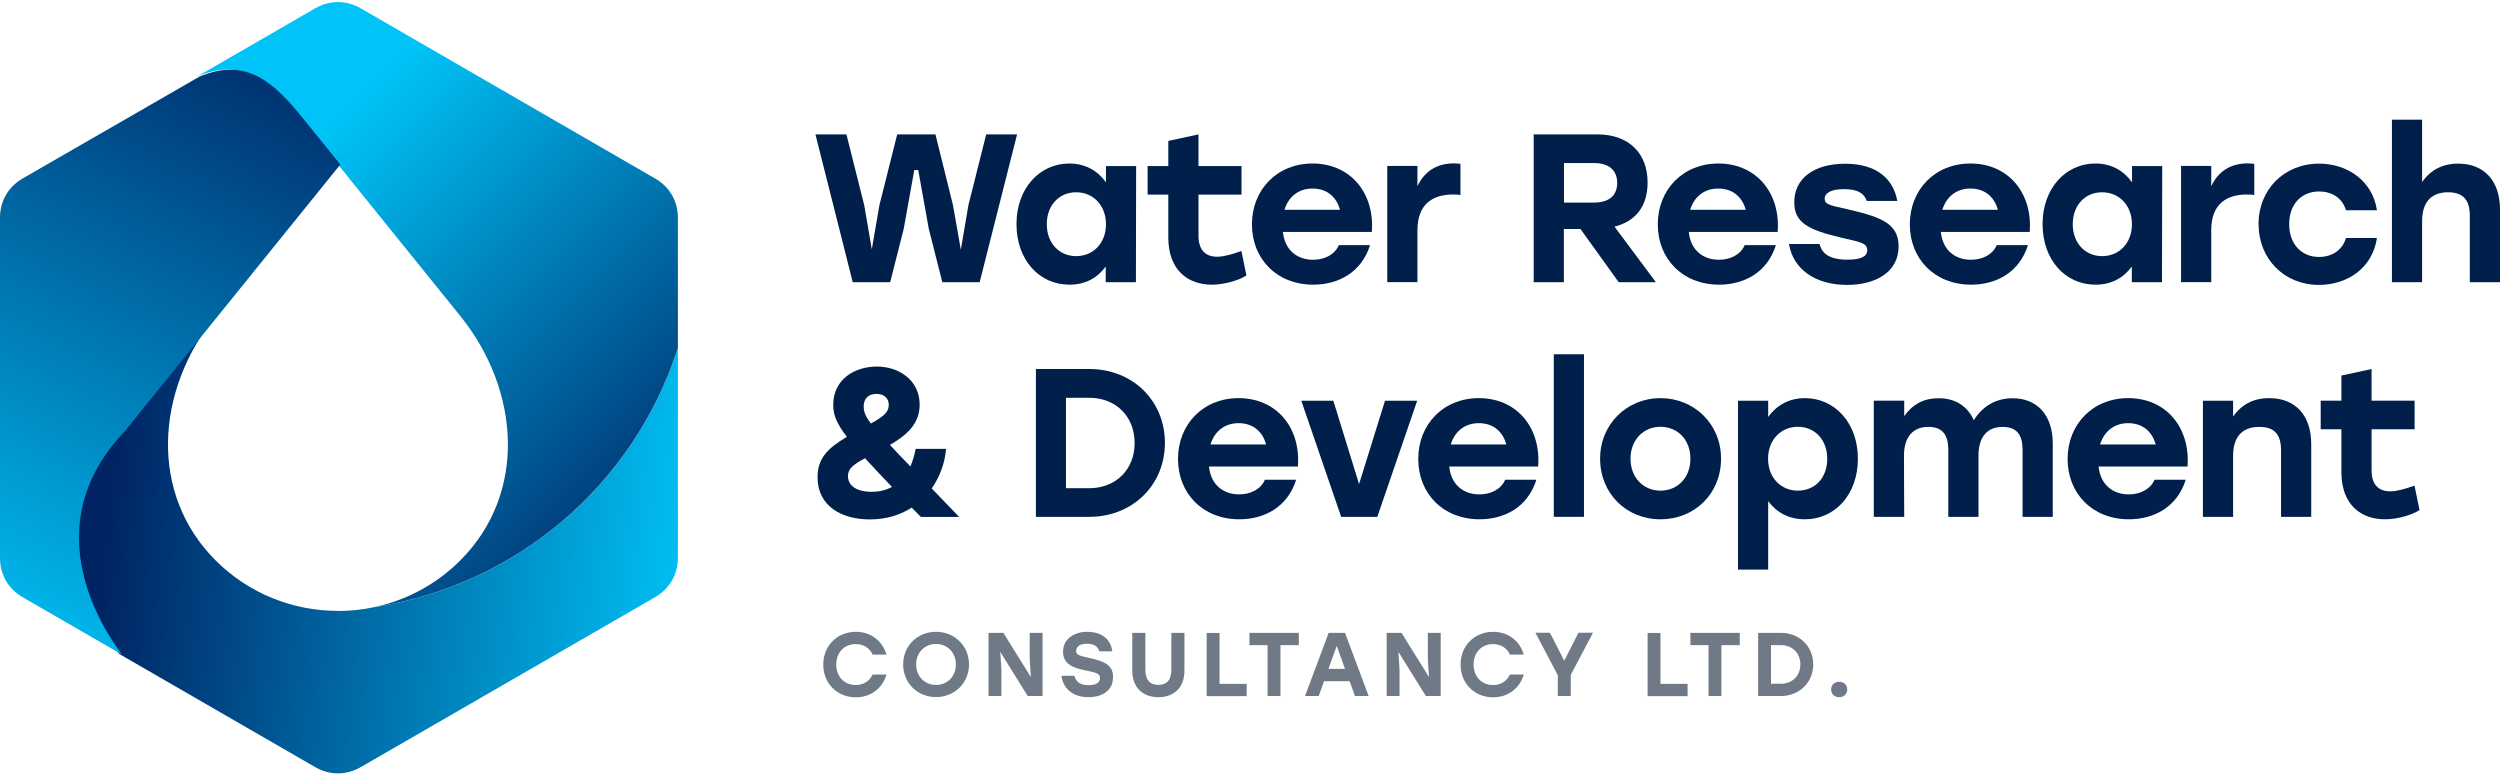 <svg xmlns="http://www.w3.org/2000/svg" xmlns:xlink="http://www.w3.org/1999/xlink" id="uuid-d18b8690-70e4-48af-b6f0-d51af5894c5d" viewBox="0 0 213.75 66.3"><defs><style>.uuid-7bb30b05-a71b-446b-93df-09139c778f19{fill:url(#uuid-d667a4a5-038e-4f2f-80d8-242cd3db256c);}.uuid-6b9de9d1-23c3-4081-b16b-4ebc4438b588{fill:url(#uuid-79b94d5e-7005-4bb4-9f2e-fef561f59cb3);}.uuid-f8e220e3-af83-4a6f-a93a-43c07c9409d6{clip-path:url(#uuid-390b19ed-6a8c-4337-8d71-3821901eb412);}.uuid-f5d45e73-b243-44ba-8874-f7021b7a7d74{clip-rule:evenodd;fill:none;}.uuid-c2be03e1-03a7-4d71-b57a-f91271fce8a4{clip-path:url(#uuid-a8024d9d-3633-4c90-aa26-6f6b5c60ad92);}.uuid-86c7586f-9e02-47e8-b952-1e5896a077a0{fill:#707a87;}.uuid-711a3d2a-629b-421d-b3b0-89b5d0efa4e9{fill:#001f4a;}.uuid-48eb163e-ebb9-4bf4-8649-ea99143f269f{clip-path:url(#uuid-f9a1edaa-adef-44ab-a32f-193c808180a4);}.uuid-b45f12ad-973f-44a0-818d-2c790468bd87{fill:url(#uuid-9ca6143b-361d-4067-a540-2937ffc5517a);}</style><clipPath id="uuid-f9a1edaa-adef-44ab-a32f-193c808180a4"><path class="uuid-f5d45e73-b243-44ba-8874-f7021b7a7d74" d="M28.89,52.23c-3.79,0-7.58-1.44-10.45-4.31-5.74-5.74-5.11-14.54-.04-20.86h0s-7.97,9.87-7.97,9.87c-5.06,5.3-5.14,13.6-.22,18.99l16.74,9.67c1.24.71,2.66.71,3.89,0l25.17-14.53c1.24-.72,1.95-1.94,1.95-3.37v-17.95c-3.78,11.79-13.89,20.32-25.96,22.17-1.02.22-2.07.33-3.11.33"></path></clipPath><linearGradient id="uuid-79b94d5e-7005-4bb4-9f2e-fef561f59cb3" x1="8.98" y1="44.41" x2="59.92" y2="49.51" gradientUnits="userSpaceOnUse"><stop offset="0" stop-color="#002363"></stop><stop offset="1" stop-color="#00c4f8"></stop></linearGradient><clipPath id="uuid-390b19ed-6a8c-4337-8d71-3821901eb412"><path class="uuid-f5d45e73-b243-44ba-8874-f7021b7a7d74" d="M30.83,16.46l8.52,10.55c5.11,6.33,5.75,15.16,0,20.91-2.08,2.08-4.65,3.41-7.35,3.99,12.06-1.86,22.18-10.38,25.96-22.17v-11.11c0-1.43-.71-2.66-1.95-3.37L30.84.71c-1.24-.71-2.66-.71-3.89,0l-10.11,5.84c4.13-1.77,6.5.63,8.9,3.6l3.16,3.91,1.93,2.4Z"></path></clipPath><linearGradient id="uuid-9ca6143b-361d-4067-a540-2937ffc5517a" x1="58.72" y1="47.27" x2="25.15" y2="13.71" xlink:href="#uuid-79b94d5e-7005-4bb4-9f2e-fef561f59cb3"></linearGradient><clipPath id="uuid-a8024d9d-3633-4c90-aa26-6f6b5c60ad92"><path class="uuid-f5d45e73-b243-44ba-8874-f7021b7a7d74" d="M29.1,14.07l-3.16-3.91c-2.51-3.11-4.87-5.32-8.9-3.6L1.95,15.25c-1.24.72-1.95,1.94-1.95,3.37v29.08c0,1.43.71,2.66,1.95,3.37l8.45,4.88c.04-.13-8.38-10.01.24-19.04,6.16-7.62,12.31-15.24,18.47-22.86"></path></clipPath><linearGradient id="uuid-d667a4a5-038e-4f2f-80d8-242cd3db256c" x1="28.69" y1="3.11" x2=".44" y2="57.6" xlink:href="#uuid-79b94d5e-7005-4bb4-9f2e-fef561f59cb3"></linearGradient></defs><g id="uuid-d980d349-7ffd-462b-992d-ae43a6a3b0c3"><path class="uuid-711a3d2a-629b-421d-b3b0-89b5d0efa4e9" d="M86.96,11.49l-3.2,12.64h-3.19l-1.16-4.57-.9-5.02h-.34l-.9,5.02-1.16,4.57h-3.2l-3.19-12.64h2.65l1.52,6.05.65,3.77.65-3.77,1.52-6.05h3.27l1.5,6.05.67,3.81.65-3.81,1.52-6.05h2.65Z"></path><path class="uuid-711a3d2a-629b-421d-b3b0-89b5d0efa4e9" d="M97.14,14.2l-.02,9.93h-2.58v-1.34c-.69.94-1.71,1.55-3.1,1.55-2.6,0-4.53-2.13-4.53-5.18s1.97-5.18,4.51-5.18c1.41,0,2.46.65,3.14,1.61v-1.39h2.58ZM94.56,19.17c0-1.62-1.1-2.73-2.55-2.73s-2.51,1.1-2.51,2.73,1.08,2.73,2.51,2.73,2.55-1.08,2.55-2.73Z"></path><path class="uuid-711a3d2a-629b-421d-b3b0-89b5d0efa4e9" d="M106.57,23.55c-.54.36-1.77.79-2.96.79-1.99,0-3.72-1.19-3.72-4.04v-3.66h-1.77v-2.44h1.77v-2.15l2.58-.56v2.71h3.68v2.44h-3.68v3.52c0,1.17.56,1.79,1.59,1.79.58,0,1.26-.2,2.08-.49l.43,2.09Z"></path><path class="uuid-711a3d2a-629b-421d-b3b0-89b5d0efa4e9" d="M117.31,19.83h-7.62c.16,1.59,1.25,2.38,2.58,2.38.99,0,1.86-.45,2.2-1.25h2.67c-.74,2.35-2.73,3.38-4.86,3.38-3.11,0-5.24-2.2-5.24-5.16s2.15-5.2,5.18-5.2c3.29,0,5.33,2.58,5.07,5.85ZM109.82,17.94h4.75c-.29-1.08-1.1-1.82-2.35-1.82s-2.08.76-2.4,1.82Z"></path><path class="uuid-711a3d2a-629b-421d-b3b0-89b5d0efa4e9" d="M124.87,14.02v2.65c-.2-.02-.34-.04-.63-.04-1.64,0-3.05.72-3.05,3.07v4.42h-2.58v-9.93h2.58v1.73c.61-1.3,1.7-1.95,3.1-1.95.23,0,.42.02.58.04Z"></path><path class="uuid-711a3d2a-629b-421d-b3b0-89b5d0efa4e9" d="M135.14,19.58h-1.43v4.55h-2.58v-12.64h5.43c2.71,0,4.31,1.61,4.31,4.12,0,2.06-1.06,3.32-2.83,3.77l3.54,4.75h-3.18l-3.27-4.55ZM133.72,17.32h2.56c1.35,0,1.99-.65,1.99-1.68s-.65-1.7-1.99-1.7h-2.56v3.38Z"></path><path class="uuid-711a3d2a-629b-421d-b3b0-89b5d0efa4e9" d="M152.01,19.83h-7.62c.16,1.59,1.25,2.38,2.58,2.38.99,0,1.86-.45,2.2-1.25h2.67c-.74,2.35-2.73,3.38-4.86,3.38-3.11,0-5.24-2.2-5.24-5.16s2.15-5.2,5.18-5.2c3.29,0,5.33,2.58,5.07,5.85ZM144.51,17.94h4.75c-.29-1.08-1.1-1.82-2.35-1.82s-2.08.76-2.4,1.82Z"></path><path class="uuid-711a3d2a-629b-421d-b3b0-89b5d0efa4e9" d="M152.95,20.86h2.62c.2.79.79,1.34,2.4,1.34,1.14,0,1.68-.27,1.68-.81,0-.67-.78-.72-2.27-1.08-2.82-.67-3.97-1.3-3.97-3.01,0-2.09,1.73-3.3,4.35-3.3,2.76,0,4.12,1.34,4.46,3.18h-2.62c-.2-.63-.74-1.01-1.93-1.01-1.03,0-1.66.29-1.66.83,0,.47.45.56,1.9.88,2.83.65,4.42,1.19,4.42,3.18,0,2.22-1.97,3.3-4.42,3.3-2.65,0-4.58-1.3-4.95-3.48Z"></path><path class="uuid-711a3d2a-629b-421d-b3b0-89b5d0efa4e9" d="M173.56,19.83h-7.62c.16,1.59,1.25,2.38,2.58,2.38.99,0,1.86-.45,2.2-1.25h2.67c-.74,2.35-2.73,3.38-4.86,3.38-3.11,0-5.24-2.2-5.24-5.16s2.15-5.2,5.18-5.2c3.29,0,5.33,2.58,5.07,5.85ZM166.07,17.94h4.75c-.29-1.08-1.1-1.82-2.35-1.82s-2.08.76-2.4,1.82Z"></path><path class="uuid-711a3d2a-629b-421d-b3b0-89b5d0efa4e9" d="M184.87,14.2l-.02,9.93h-2.58v-1.34c-.69.94-1.71,1.55-3.1,1.55-2.6,0-4.53-2.13-4.53-5.18s1.97-5.18,4.51-5.18c1.41,0,2.46.65,3.14,1.61v-1.39h2.58ZM182.28,19.17c0-1.62-1.1-2.73-2.55-2.73s-2.51,1.1-2.51,2.73,1.08,2.73,2.51,2.73,2.55-1.08,2.55-2.73Z"></path><path class="uuid-711a3d2a-629b-421d-b3b0-89b5d0efa4e9" d="M192.74,14.02v2.65c-.2-.02-.34-.04-.63-.04-1.64,0-3.05.72-3.05,3.07v4.42h-2.58v-9.93h2.58v1.73c.61-1.3,1.7-1.95,3.1-1.95.23,0,.42.02.58.04Z"></path><path class="uuid-711a3d2a-629b-421d-b3b0-89b5d0efa4e9" d="M193.1,19.17c0-2.94,2.18-5.18,5.18-5.18,2.42,0,4.57,1.46,4.95,3.99h-2.65c-.31-1.08-1.25-1.61-2.29-1.61-1.57,0-2.58,1.16-2.56,2.8-.02,1.66,1.03,2.8,2.54,2.8,1.06,0,2-.54,2.31-1.62h2.65c-.4,2.62-2.58,4.01-4.96,4.01-2.98,0-5.16-2.24-5.16-5.18Z"></path><path class="uuid-711a3d2a-629b-421d-b3b0-89b5d0efa4e9" d="M213.75,17.9v6.23h-2.58v-5.67c0-1.3-.51-2.02-1.86-2.02-1.44,0-2.22.85-2.22,2.47v5.22h-2.58v-13.9h2.58v5.33c.72-1.01,1.71-1.57,3.09-1.57,2.22,0,3.57,1.48,3.57,3.92Z"></path><path class="uuid-711a3d2a-629b-421d-b3b0-89b5d0efa4e9" d="M78.73,44.19l-.78-.79c-.97.63-2.18,1.01-3.57,1.01-2.38,0-4.48-1.1-4.48-3.61,0-1.62.88-2.49,2.51-3.45-.88-1.14-1.17-1.89-1.17-2.71,0-2.27,1.9-3.3,3.74-3.3s3.65,1.14,3.65,3.25c0,1.7-1.17,2.65-2.54,3.45.47.52,1.05,1.12,1.75,1.84.18-.43.34-.92.45-1.5h2.6c-.11,1.23-.54,2.4-1.23,3.38.7.72,1.48,1.53,2.35,2.44h-3.27ZM76.27,41.64c-.92-.96-1.68-1.77-2.31-2.46-1.05.56-1.46.92-1.46,1.52,0,.81.7,1.35,2.04,1.35.6,0,1.19-.13,1.73-.42ZM73.85,34.8c0,.4.14.79.61,1.41,1.1-.61,1.53-.97,1.53-1.59,0-.54-.36-.94-1.05-.94-.65,0-1.1.34-1.1,1.12Z"></path><path class="uuid-711a3d2a-629b-421d-b3b0-89b5d0efa4e9" d="M99.6,37.87c0,3.61-2.78,6.32-6.46,6.32h-4.57v-12.64h4.57c3.68,0,6.46,2.69,6.46,6.32ZM97.01,37.87c0-2.27-1.61-3.86-3.88-3.86h-1.99v7.73h1.99c2.27,0,3.88-1.59,3.88-3.86Z"></path><path class="uuid-711a3d2a-629b-421d-b3b0-89b5d0efa4e9" d="M110.99,39.89h-7.62c.16,1.59,1.25,2.38,2.58,2.38.99,0,1.86-.45,2.2-1.25h2.67c-.74,2.35-2.73,3.38-4.86,3.38-3.11,0-5.24-2.2-5.24-5.16s2.15-5.2,5.18-5.2c3.29,0,5.33,2.58,5.07,5.85ZM103.5,38h4.75c-.29-1.08-1.1-1.82-2.35-1.82s-2.08.76-2.4,1.82Z"></path><path class="uuid-711a3d2a-629b-421d-b3b0-89b5d0efa4e9" d="M121.17,34.26l-3.41,9.93h-3.09l-3.41-9.93h2.74l2.2,7.13,2.22-7.13h2.74Z"></path><path class="uuid-711a3d2a-629b-421d-b3b0-89b5d0efa4e9" d="M131.53,39.89h-7.62c.16,1.59,1.25,2.38,2.58,2.38.99,0,1.86-.45,2.2-1.25h2.67c-.74,2.35-2.73,3.38-4.86,3.38-3.11,0-5.24-2.2-5.24-5.16s2.15-5.2,5.18-5.2c3.29,0,5.33,2.58,5.07,5.85ZM124.04,38h4.75c-.29-1.08-1.1-1.82-2.35-1.82s-2.08.76-2.4,1.82Z"></path><path class="uuid-711a3d2a-629b-421d-b3b0-89b5d0efa4e9" d="M132.85,30.29h2.58v13.9h-2.58v-13.9Z"></path><path class="uuid-711a3d2a-629b-421d-b3b0-89b5d0efa4e9" d="M147.15,39.22c0,3-2.27,5.18-5.18,5.18s-5.16-2.2-5.16-5.18,2.31-5.18,5.16-5.18,5.18,2.18,5.18,5.18ZM139.41,39.22c0,1.64,1.12,2.73,2.56,2.73s2.56-1.08,2.56-2.73-1.12-2.73-2.56-2.73-2.56,1.1-2.56,2.73Z"></path><path class="uuid-711a3d2a-629b-421d-b3b0-89b5d0efa4e9" d="M158.85,39.22c0,3.05-1.95,5.18-4.53,5.18-1.41,0-2.44-.61-3.14-1.55v5.85h-2.58v-14.44h2.58v1.39c.69-.96,1.75-1.61,3.14-1.61,2.54,0,4.53,2.11,4.53,5.18ZM156.23,39.22c0-1.62-1.07-2.73-2.51-2.73s-2.55,1.1-2.55,2.73,1.1,2.73,2.55,2.73,2.51-1.08,2.51-2.73Z"></path><path class="uuid-711a3d2a-629b-421d-b3b0-89b5d0efa4e9" d="M175.51,37.91v6.28h-2.58v-5.72c0-1.26-.47-1.97-1.71-1.97-1.35,0-2.06.9-2.06,2.47v5.22h-2.58v-5.72c0-1.26-.47-1.97-1.71-1.97-1.35,0-2.08.9-2.08,2.47l.02,5.22h-2.6v-9.93h2.6v1.32c.7-.99,1.64-1.53,2.94-1.53,1.43,0,2.47.67,3.01,1.88.72-1.17,1.86-1.88,3.32-1.88,2.11,0,3.43,1.46,3.43,3.86Z"></path><path class="uuid-711a3d2a-629b-421d-b3b0-89b5d0efa4e9" d="M187.05,39.89h-7.62c.16,1.59,1.25,2.38,2.58,2.38.99,0,1.86-.45,2.2-1.25h2.67c-.74,2.35-2.73,3.38-4.86,3.38-3.11,0-5.24-2.2-5.24-5.16s2.15-5.2,5.18-5.2c3.29,0,5.33,2.58,5.07,5.85ZM179.56,38h4.75c-.29-1.08-1.1-1.82-2.35-1.82s-2.08.76-2.4,1.82Z"></path><path class="uuid-711a3d2a-629b-421d-b3b0-89b5d0efa4e9" d="M197.61,37.96v6.23h-2.58v-5.67c0-1.3-.49-2.02-1.86-2.02-1.46,0-2.24.85-2.24,2.47v5.22h-2.58v-9.93h2.58v1.35c.72-1.01,1.71-1.57,3.09-1.57,2.24,0,3.59,1.48,3.59,3.92Z"></path><path class="uuid-711a3d2a-629b-421d-b3b0-89b5d0efa4e9" d="M206.87,43.61c-.54.36-1.77.79-2.96.79-1.99,0-3.72-1.19-3.72-4.04v-3.66h-1.77v-2.44h1.77v-2.15l2.58-.56v2.71h3.68v2.44h-3.68v3.52c0,1.17.56,1.79,1.59,1.79.58,0,1.26-.2,2.08-.49l.43,2.09Z"></path><path class="uuid-86c7586f-9e02-47e8-b952-1e5896a077a0" d="M70.39,56.81c0-1.59,1.18-2.79,2.79-2.79,1.29,0,2.29.79,2.61,1.95h-1.18c-.25-.56-.77-.9-1.44-.9-1,0-1.67.73-1.67,1.75s.68,1.75,1.67,1.75c.66,0,1.18-.34,1.44-.9h1.18c-.32,1.15-1.32,1.95-2.61,1.95-1.61,0-2.79-1.2-2.79-2.79Z"></path><path class="uuid-86c7586f-9e02-47e8-b952-1e5896a077a0" d="M82.85,56.81c0,1.59-1.23,2.79-2.82,2.79s-2.81-1.2-2.81-2.79,1.22-2.79,2.81-2.79,2.82,1.2,2.82,2.79ZM78.33,56.81c0,1.01.73,1.75,1.7,1.75s1.7-.73,1.7-1.75-.73-1.75-1.7-1.75-1.7.73-1.7,1.75Z"></path><path class="uuid-86c7586f-9e02-47e8-b952-1e5896a077a0" d="M89.14,54.11v5.4h-1.27l-2.35-3.78.1,1.52v2.26h-1.1v-5.4h1.27l2.35,3.78-.1-1.52v-2.26h1.1Z"></path><path class="uuid-86c7586f-9e02-47e8-b952-1e5896a077a0" d="M95.16,57.92c0,1.26-1.14,1.69-2.05,1.69-1.58,0-2.23-.9-2.36-1.83h1.11c.15.53.47.8,1.24.8.62,0,.95-.23.95-.62s-.38-.46-1.33-.66c-.97-.2-1.83-.52-1.83-1.58,0-1.13,1.01-1.7,2.04-1.7,1.45,0,2.05.78,2.18,1.67h-1.12c-.12-.38-.39-.65-1.05-.65s-.93.28-.93.63c0,.32.27.39.98.55,1.44.31,2.18.62,2.18,1.7Z"></path><path class="uuid-86c7586f-9e02-47e8-b952-1e5896a077a0" d="M101.27,54.11v3.22c0,1.52-.96,2.28-2.23,2.28s-2.23-.76-2.23-2.28v-3.22h1.12v3.16c0,.94.46,1.29,1.11,1.29s1.11-.35,1.11-1.29v-3.16h1.12Z"></path><path class="uuid-86c7586f-9e02-47e8-b952-1e5896a077a0" d="M106.59,58.47v1.05h-3.42v-5.4h1.1v4.35h2.32Z"></path><path class="uuid-86c7586f-9e02-47e8-b952-1e5896a077a0" d="M111.04,55.16h-1.56v4.35h-1.1v-4.35h-1.55v-1.05h4.22v1.05Z"></path><path class="uuid-86c7586f-9e02-47e8-b952-1e5896a077a0" d="M115.39,58.24h-2.18l-.46,1.27h-1.17l2.02-5.4h1.4l2.02,5.4h-1.17l-.46-1.27ZM115,57.19l-.71-1.96-.71,1.96h1.42Z"></path><path class="uuid-86c7586f-9e02-47e8-b952-1e5896a077a0" d="M123.18,54.11v5.4h-1.27l-2.35-3.78.1,1.52v2.26h-1.1v-5.4h1.27l2.35,3.78-.1-1.52v-2.26h1.1Z"></path><path class="uuid-86c7586f-9e02-47e8-b952-1e5896a077a0" d="M124.88,56.81c0-1.59,1.18-2.79,2.79-2.79,1.29,0,2.29.79,2.61,1.95h-1.18c-.25-.56-.77-.9-1.44-.9-1,0-1.67.73-1.67,1.75s.68,1.75,1.67,1.75c.66,0,1.18-.34,1.44-.9h1.18c-.32,1.15-1.32,1.95-2.61,1.95-1.61,0-2.79-1.2-2.79-2.79Z"></path><path class="uuid-86c7586f-9e02-47e8-b952-1e5896a077a0" d="M134.3,57.73v1.78h-1.11v-1.78s-1.91-3.63-1.91-3.63h1.24l1.22,2.39,1.22-2.39h1.24l-1.91,3.62Z"></path><path class="uuid-86c7586f-9e02-47e8-b952-1e5896a077a0" d="M144.29,58.47v1.05h-3.42v-5.4h1.1v4.35h2.32Z"></path><path class="uuid-86c7586f-9e02-47e8-b952-1e5896a077a0" d="M148.74,55.16h-1.56v4.35h-1.1v-4.35h-1.55v-1.05h4.22v1.05Z"></path><path class="uuid-86c7586f-9e02-47e8-b952-1e5896a077a0" d="M155.03,56.81c0,1.54-1.19,2.7-2.76,2.7h-1.95v-5.4h1.95c1.58,0,2.76,1.15,2.76,2.7ZM153.93,56.81c0-.97-.69-1.65-1.66-1.65h-.85v3.3h.85c.97,0,1.66-.68,1.66-1.65Z"></path><path class="uuid-86c7586f-9e02-47e8-b952-1e5896a077a0" d="M157.94,58.95c0,.39-.3.66-.69.66s-.69-.27-.69-.66.29-.66.69-.66.69.28.69.66Z"></path><g class="uuid-48eb163e-ebb9-4bf4-8649-ea99143f269f"><rect class="uuid-6b9de9d1-23c3-4081-b16b-4ebc4438b588" x="5.29" y="27.06" width="52.67" height="39.24"></rect></g><g class="uuid-f8e220e3-af83-4a6f-a93a-43c07c9409d6"><rect class="uuid-b45f12ad-973f-44a0-818d-2c790468bd87" x="16.84" width="41.12" height="51.91"></rect></g><g class="uuid-c2be03e1-03a7-4d71-b57a-f91271fce8a4"><rect class="uuid-7bb30b05-a71b-446b-93df-09139c778f19" y="4.83" width="29.1" height="51.13"></rect></g></g></svg>